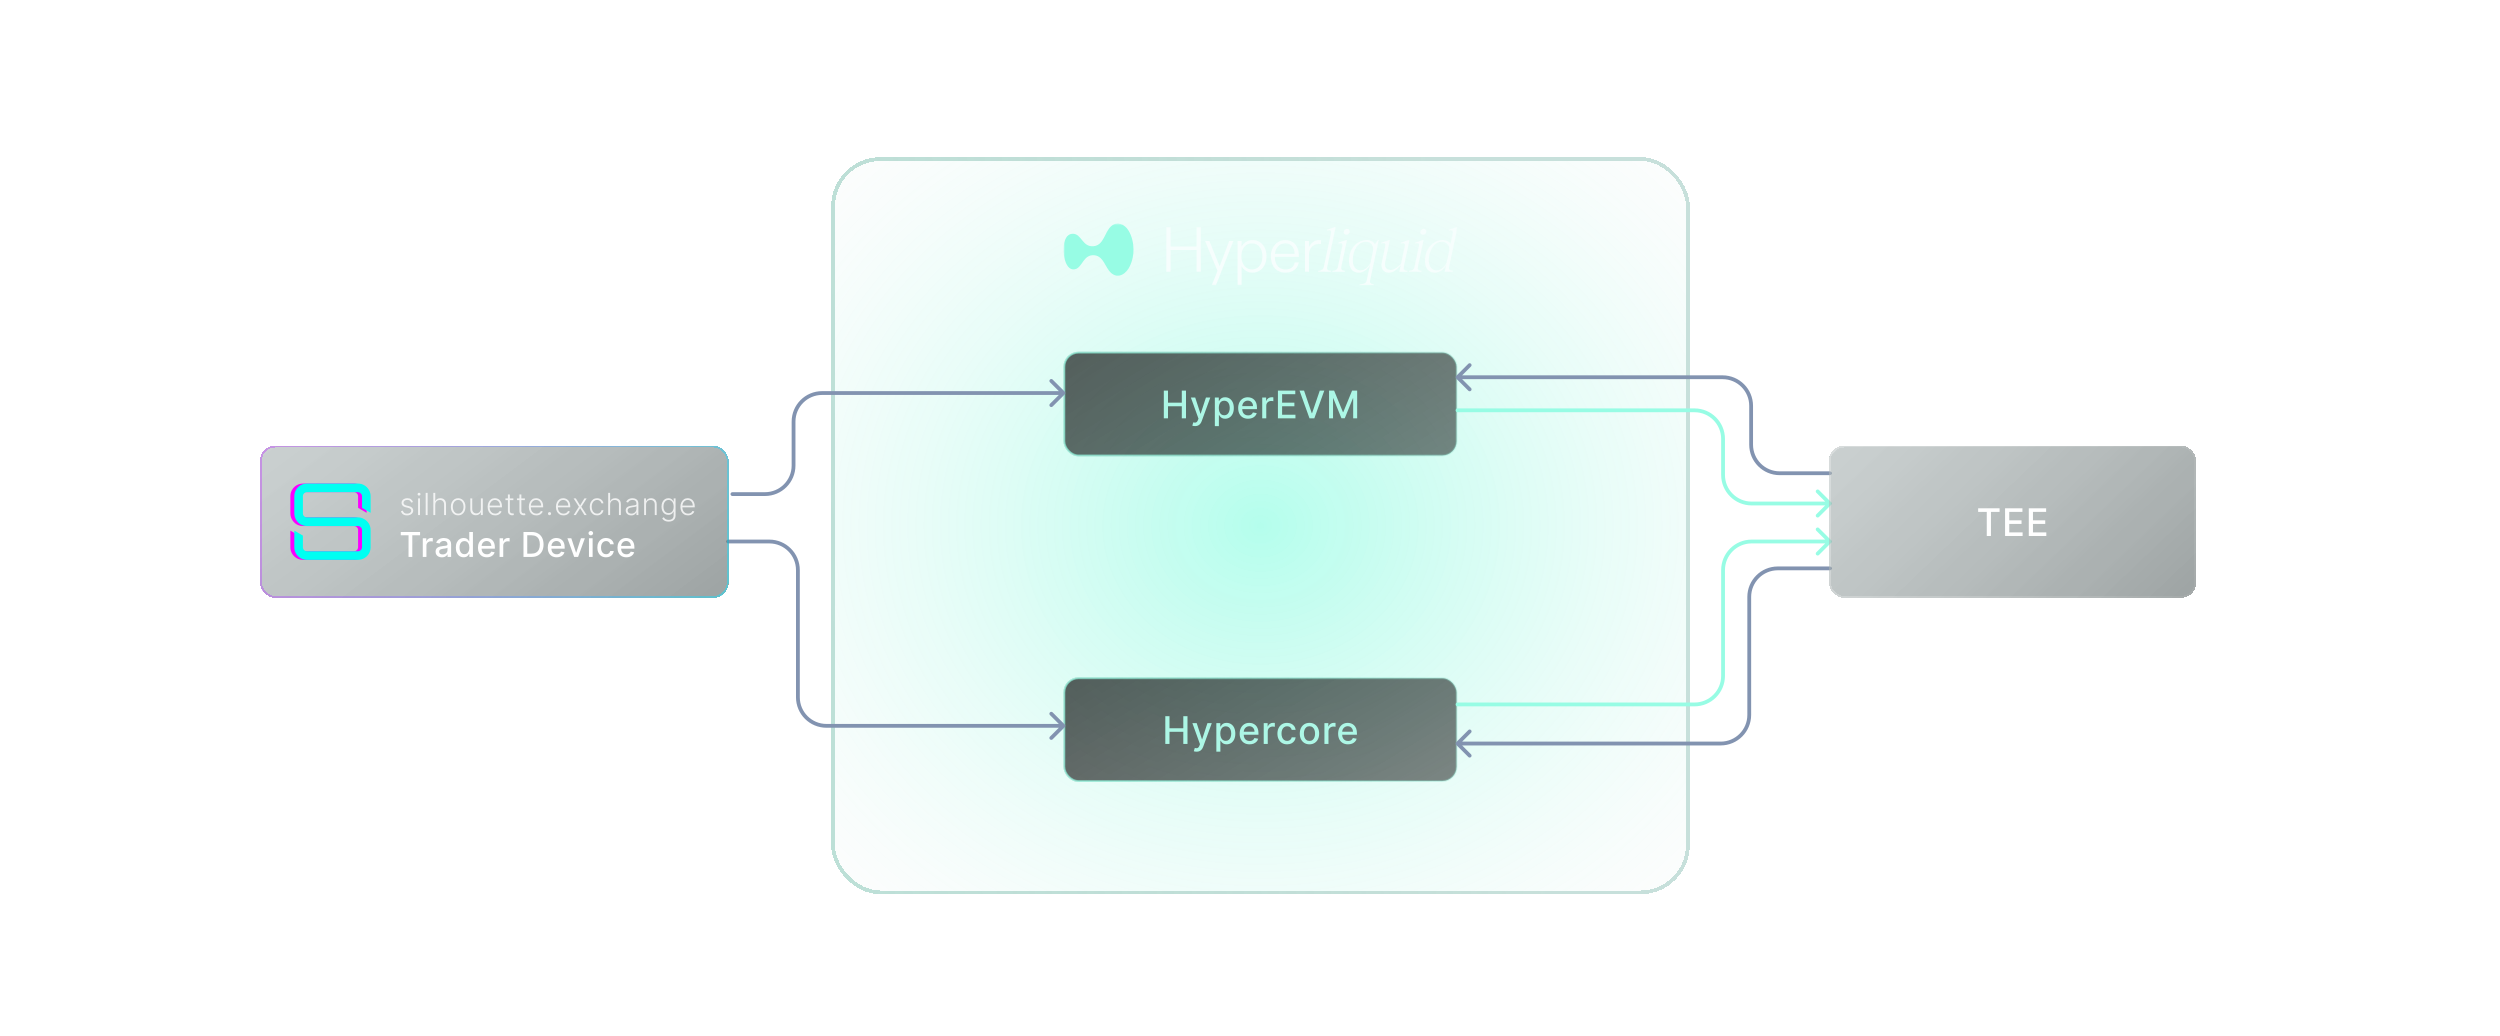 <svg width="1313" height="544" viewBox="0 0 1313 544" fill="none" xmlns="http://www.w3.org/2000/svg">
<g filter="url(#filter0_di_7304_5017)">
<rect x="438.504" y="80.5" width="447" height="383.2" rx="24" fill="black" fill-opacity="0.01" shape-rendering="crispEdges"/>
<rect x="438.504" y="80.5" width="447" height="383.2" rx="24" fill="url(#paint0_radial_7304_5017)" fill-opacity="0.29" shape-rendering="crispEdges"/>
<rect x="437.504" y="79.5" width="449" height="385.2" rx="25" stroke="url(#paint1_linear_7304_5017)" stroke-opacity="0.4" stroke-width="2" shape-rendering="crispEdges"/>
<g clip-path="url(#clip0_7304_5017)">
<mask id="mask0_7304_5017" style="mask-type:luminance" maskUnits="userSpaceOnUse" x="558" y="113" width="208" height="33">
<path d="M765.504 113.398H558.504V145.798H765.504V113.398Z" fill="white"/>
</mask>
<g mask="url(#mask0_7304_5017)">
<path d="M595.322 126.968C595.355 129.99 594.723 132.877 593.48 135.636C591.705 139.564 587.451 142.776 583.567 139.357C580.398 136.57 579.811 130.913 575.064 130.085C568.783 129.324 568.632 136.604 564.529 137.426C559.956 138.355 558.439 130.667 558.506 127.175C558.573 123.683 559.502 118.775 563.477 118.775C568.05 118.775 568.358 125.697 574.163 125.323C579.911 124.931 580.012 117.729 583.768 114.646C587.009 111.982 590.821 113.935 592.73 117.141C594.499 120.107 595.277 123.588 595.316 126.968H595.322Z" fill="#97FCE4"/>
<path d="M612.567 138.714V115.346H614.784V125.452H628.453V115.346H630.637V138.714H628.453V127.332H614.784V138.714H612.567Z" fill="#F6FEFD"/>
<path d="M636.421 145.799L639.444 138.278L632.895 122.565H635.178L639.477 133.208C639.724 133.857 640.071 134.719 640.519 135.794C640.586 135.637 640.653 135.463 640.72 135.273C640.787 135.083 640.854 134.909 640.922 134.753C641.056 134.462 641.173 134.188 641.274 133.93C641.375 133.673 641.47 133.421 641.56 133.175L645.59 122.565H647.773L638.604 145.799H636.421Z" fill="#F6FEFD"/>
<path d="M649.994 145.798V122.564H652.077V125.518C652.614 124.511 653.392 123.689 654.411 123.051C655.429 122.413 656.566 122.094 657.82 122.094C659.32 122.094 660.624 122.457 661.732 123.185C662.841 123.912 663.692 124.92 664.285 126.207C664.878 127.494 665.175 128.954 665.175 130.588C665.175 132.222 664.867 133.722 664.251 135.02C663.636 136.318 662.768 137.337 661.648 138.076C660.529 138.814 659.253 139.184 657.82 139.184C656.611 139.184 655.497 138.893 654.478 138.311C653.459 137.729 652.659 136.878 652.077 135.759V145.798H649.994ZM657.517 137.505C658.615 137.505 659.583 137.214 660.423 136.632C661.262 136.05 661.906 135.238 662.354 134.198C662.802 133.157 663.025 131.954 663.025 130.588C663.025 129.223 662.796 128.093 662.337 127.063C661.878 126.033 661.234 125.233 660.406 124.662C659.577 124.091 658.615 123.806 657.517 123.806C656.42 123.806 655.485 124.086 654.646 124.645C653.806 125.205 653.151 126 652.681 127.029C652.211 128.059 651.976 129.245 651.976 130.588C651.976 131.931 652.211 133.157 652.681 134.198C653.151 135.238 653.801 136.05 654.629 136.632C655.458 137.214 656.42 137.505 657.517 137.505Z" fill="#F6FEFD"/>
<path d="M675.118 139.184C673.595 139.184 672.257 138.848 671.104 138.176C669.951 137.505 669.055 136.52 668.417 135.222C667.779 133.923 667.46 132.368 667.46 130.555C667.46 128.943 667.79 127.494 668.451 126.207C669.111 124.92 670.013 123.912 671.154 123.185C672.296 122.457 673.573 122.094 674.983 122.094C676.506 122.094 677.804 122.441 678.879 123.135C679.954 123.828 680.771 124.808 681.331 126.072C681.891 127.337 682.171 128.809 682.171 130.488V130.924H669.542C669.542 132.312 669.777 133.498 670.248 134.483C670.718 135.468 671.378 136.218 672.229 136.733C673.08 137.247 674.054 137.505 675.151 137.505C676.45 137.505 677.53 137.197 678.392 136.581C679.254 135.966 679.786 135.043 679.988 133.811H682.07C681.913 134.841 681.549 135.759 680.978 136.565C680.407 137.37 679.624 138.008 678.627 138.478C677.631 138.949 676.461 139.184 675.118 139.184ZM679.954 129.346C679.932 127.667 679.484 126.324 678.61 125.317C677.737 124.31 676.528 123.806 674.983 123.806C673.438 123.806 672.246 124.327 671.272 125.367C670.298 126.408 669.744 127.734 669.61 129.346H679.954Z" fill="#F6FEFD"/>
<path d="M685.39 138.714V122.564H687.472V125.787C687.92 124.713 688.619 123.828 689.571 123.135C690.523 122.441 691.637 122.094 692.913 122.094C693.226 122.094 693.529 122.116 693.82 122.161V124.175C693.439 124.131 693.103 124.108 692.812 124.108C691.737 124.108 690.797 124.349 689.991 124.83C689.185 125.311 688.563 126 688.127 126.895C687.69 127.79 687.472 128.831 687.472 130.017V138.714H685.39Z" fill="#F6FEFD"/>
<path d="M698.992 138.266L698.897 138.719H692.309L692.404 138.266C694.223 138.07 694.968 137.55 695.259 136.19L698.959 118.759C699.351 116.974 698.796 116.683 696.916 117.069L697.011 116.616L701.035 115.25H701.489L697.039 136.184C696.748 137.55 697.235 138.065 698.987 138.261L698.992 138.266Z" fill="#F6FEFD"/>
<path d="M706.41 138.266L706.315 138.72H699.727L699.822 138.266C701.641 138.07 702.386 137.55 702.677 136.19L704.916 125.575C705.307 123.756 704.787 123.499 702.872 123.885L702.968 123.432L706.992 122.066H707.446L704.457 136.185C704.166 137.55 704.652 138.065 706.405 138.261L706.41 138.266ZM707.513 116.196C708.392 116.196 708.974 116.879 708.879 117.752C708.75 118.63 707.972 119.28 707.127 119.28C706.22 119.28 705.599 118.63 705.733 117.752C705.828 116.873 706.612 116.196 707.519 116.196H707.513Z" fill="#F6FEFD"/>
<path d="M717.759 143.398L719.567 135.048C718.431 137.516 716.063 139.201 713.561 139.201C709.536 139.201 707.65 135.401 708.853 129.721C709.698 125.597 713.398 122.061 717.781 122.061C719.797 122.061 721.448 122.967 722.131 124.299L723.659 122.061H724.112L719.545 143.386C719.22 144.847 720.39 145.138 721.56 145.334L721.465 145.787H713.902L713.997 145.334C716.175 145.138 717.44 144.847 717.765 143.386L717.759 143.398ZM714.635 138.003C716.712 138.003 718.789 136.218 719.763 134.075L721.129 127.679C721.487 125.373 720.384 122.973 717.233 122.973C714.081 122.973 711.618 125.698 710.807 129.688C709.765 134.59 711.227 137.998 714.635 137.998V138.003Z" fill="#F6FEFD"/>
<path d="M746.637 138.266L746.541 138.72H739.953L740.049 138.266C741.867 138.07 742.612 137.55 742.903 136.19L745.141 125.575C745.533 123.756 745.013 123.499 743.098 123.885L743.193 123.432L747.218 122.066H747.672L744.682 136.185C744.392 137.55 744.878 138.065 746.631 138.261L746.637 138.266ZM747.738 116.196C748.618 116.196 749.2 116.879 749.104 117.752C748.977 118.63 748.197 119.28 747.353 119.28C746.446 119.28 745.825 118.63 745.958 117.752C746.053 116.873 746.838 116.196 747.745 116.196H747.738Z" fill="#F6FEFD"/>
<path d="M737.279 136.15L738.774 129.021L740.245 122.071H739.793L735.767 123.436L735.672 123.889C737.553 123.498 738.107 123.761 737.715 125.579L735.801 134.633C733.691 136.615 732.196 137.784 730.377 137.784C728.138 137.784 726.968 136.256 727.522 133.632L729.991 122.076H729.537L725.479 123.442L725.384 123.895C727.298 123.503 727.819 123.766 727.461 125.585L725.709 133.895C725.026 136.978 726.587 139.216 729.476 139.216C731.39 139.216 733.075 138.148 735.667 135.367L735.544 135.954V135.982H735.538L734.956 138.735H739.138L739.233 138.243C737.48 138.047 736.993 137.527 737.284 136.167L737.279 136.15Z" fill="#F6FEFD"/>
<path d="M764.192 121.462L765.5 115.25H765.049L761.024 116.616L760.928 117.069C762.809 116.677 763.362 116.974 762.971 118.759L761.836 124.047C761.117 122.844 759.562 122.066 757.742 122.066C753.327 122.066 749.66 125.569 748.719 130.018C747.583 135.407 749.435 139.201 753.494 139.201C756.025 139.201 758.432 137.483 759.533 135.015L759.244 136.431L758.756 138.714L762.937 138.68L763.033 138.227C761.281 138.031 760.793 137.511 761.085 136.151L764.186 121.462H764.192ZM759.724 134.041C758.75 136.218 756.673 138.003 754.564 138.003C751.154 138.003 749.693 134.595 750.667 129.984C751.574 125.698 754.171 122.973 757.195 122.973C760.419 122.973 761.494 125.53 761.067 127.858L760.918 128.563L759.73 134.041H759.724Z" fill="#F6FEFD"/>
</g>
</g>
<rect x="559.004" y="181.2" width="206" height="54" rx="7.5" fill="url(#paint2_linear_7304_5017)" fill-opacity="0.63"/>
<rect x="559.004" y="181.2" width="206" height="54" rx="7.5" stroke="url(#paint3_linear_7304_5017)"/>
<rect x="559.004" y="181.2" width="206" height="54" rx="7.5" stroke="url(#paint4_linear_7304_5017)"/>
<path d="M611.235 215.7V201.155H613.43V207.476H620.681V201.155H622.883V215.7H620.681V209.358H613.43V215.7H611.235ZM627.651 219.791C627.334 219.791 627.045 219.765 626.784 219.713C626.524 219.666 626.33 219.614 626.202 219.557L626.713 217.817C627.102 217.921 627.447 217.966 627.75 217.952C628.053 217.937 628.321 217.824 628.553 217.611C628.789 217.398 628.998 217.05 629.178 216.567L629.441 215.842L625.449 204.791H627.722L630.485 213.257H630.598L633.361 204.791H635.641L631.145 217.156C630.937 217.724 630.672 218.205 630.35 218.598C630.028 218.996 629.644 219.294 629.199 219.493C628.754 219.692 628.238 219.791 627.651 219.791ZM638.037 219.791V204.791H640.11V206.56H640.288C640.411 206.332 640.589 206.07 640.821 205.771C641.053 205.473 641.375 205.213 641.787 204.99C642.198 204.763 642.743 204.649 643.42 204.649C644.301 204.649 645.087 204.872 645.778 205.317C646.469 205.762 647.011 206.403 647.404 207.241C647.802 208.079 648.001 209.088 648.001 210.267C648.001 211.446 647.805 212.457 647.412 213.3C647.019 214.138 646.479 214.784 645.792 215.239C645.106 215.688 644.322 215.913 643.441 215.913C642.778 215.913 642.236 215.802 641.815 215.579C641.398 215.357 641.072 215.097 640.835 214.798C640.598 214.5 640.416 214.235 640.288 214.003H640.16V219.791H638.037ZM640.118 210.246C640.118 211.013 640.229 211.685 640.451 212.263C640.674 212.84 640.996 213.293 641.417 213.619C641.839 213.941 642.355 214.102 642.966 214.102C643.6 214.102 644.13 213.934 644.556 213.598C644.983 213.257 645.305 212.795 645.522 212.213C645.745 211.631 645.856 210.975 645.856 210.246C645.856 209.526 645.747 208.88 645.529 208.307C645.316 207.734 644.994 207.282 644.564 206.95C644.137 206.619 643.605 206.453 642.966 206.453C642.35 206.453 641.829 206.612 641.403 206.929C640.982 207.246 640.662 207.689 640.444 208.257C640.226 208.825 640.118 209.488 640.118 210.246ZM655.482 215.92C654.407 215.92 653.482 215.691 652.705 215.231C651.933 214.767 651.337 214.116 650.915 213.278C650.499 212.436 650.29 211.448 650.29 210.317C650.29 209.199 650.499 208.214 650.915 207.362C651.337 206.51 651.924 205.845 652.677 205.366C653.434 204.888 654.32 204.649 655.333 204.649C655.948 204.649 656.545 204.751 657.123 204.954C657.7 205.158 658.219 205.478 658.678 205.913C659.137 206.349 659.5 206.915 659.765 207.611C660.03 208.302 660.162 209.142 660.162 210.132V210.885H651.491V209.294H658.081C658.081 208.735 657.968 208.24 657.741 207.81C657.513 207.374 657.194 207.031 656.782 206.78C656.375 206.529 655.896 206.403 655.347 206.403C654.75 206.403 654.23 206.55 653.785 206.844C653.344 207.132 653.003 207.511 652.762 207.98C652.525 208.444 652.407 208.948 652.407 209.493V210.736C652.407 211.465 652.535 212.085 652.79 212.597C653.051 213.108 653.413 213.498 653.877 213.768C654.341 214.034 654.883 214.166 655.503 214.166C655.906 214.166 656.273 214.109 656.604 213.996C656.936 213.877 657.222 213.702 657.464 213.47C657.705 213.238 657.89 212.952 658.018 212.611L660.027 212.973C659.866 213.565 659.578 214.083 659.161 214.528C658.749 214.969 658.231 215.312 657.606 215.558C656.985 215.8 656.277 215.92 655.482 215.92ZM662.919 215.7V204.791H664.971V206.524H665.085C665.284 205.937 665.634 205.475 666.136 205.139C666.643 204.798 667.215 204.628 667.855 204.628C667.987 204.628 668.143 204.632 668.323 204.642C668.508 204.651 668.652 204.663 668.757 204.677V206.709C668.671 206.685 668.52 206.659 668.302 206.631C668.084 206.597 667.866 206.581 667.649 206.581C667.147 206.581 666.699 206.687 666.306 206.9C665.918 207.109 665.61 207.4 665.383 207.774C665.156 208.143 665.042 208.565 665.042 209.038V215.7H662.919ZM671.165 215.7V201.155H680.284V203.044H673.359V207.476H679.808V209.358H673.359V213.811H680.369V215.7H671.165ZM684.887 201.155L688.935 213.001H689.099L693.147 201.155H695.519L690.285 215.7H687.749L682.515 201.155H684.887ZM698.019 201.155H700.683L705.314 212.462H705.484L710.115 201.155H712.778V215.7H710.69V205.175H710.555L706.265 215.679H704.532L700.243 205.168H700.108V215.7H698.019V201.155Z" fill="#B1FFED" fill-opacity="0.94"/>
<rect x="559.004" y="352.2" width="206" height="54" rx="7.5" fill="url(#paint5_linear_7304_5017)" fill-opacity="0.63"/>
<rect x="559.004" y="352.2" width="206" height="54" rx="7.5" stroke="url(#paint6_linear_7304_5017)"/>
<rect x="559.004" y="352.2" width="206" height="54" rx="7.5" stroke="url(#paint7_linear_7304_5017)"/>
<path d="M612.021 386.7V372.155H614.216V378.476H621.467V372.155H623.669V386.7H621.467V380.358H614.216V386.7H612.021ZM628.437 390.791C628.12 390.791 627.831 390.765 627.571 390.713C627.31 390.666 627.116 390.614 626.988 390.557L627.5 388.817C627.888 388.921 628.233 388.966 628.537 388.952C628.84 388.937 629.107 388.824 629.339 388.611C629.576 388.398 629.784 388.05 629.964 387.567L630.227 386.842L626.235 375.791H628.508L631.271 384.257H631.385L634.147 375.791H636.427L631.931 388.156C631.723 388.724 631.458 389.205 631.136 389.598C630.814 389.996 630.43 390.294 629.985 390.493C629.54 390.692 629.024 390.791 628.437 390.791ZM638.823 390.791V375.791H640.897V377.56H641.074C641.197 377.332 641.375 377.07 641.607 376.771C641.839 376.473 642.161 376.213 642.573 375.99C642.985 375.763 643.529 375.649 644.206 375.649C645.087 375.649 645.873 375.872 646.564 376.317C647.256 376.762 647.798 377.403 648.191 378.241C648.588 379.079 648.787 380.088 648.787 381.267C648.787 382.446 648.591 383.457 648.198 384.3C647.805 385.138 647.265 385.784 646.579 386.239C645.892 386.688 645.108 386.913 644.228 386.913C643.565 386.913 643.023 386.802 642.601 386.579C642.185 386.357 641.858 386.097 641.621 385.798C641.384 385.5 641.202 385.235 641.074 385.003H640.946V390.791H638.823ZM640.904 381.246C640.904 382.013 641.015 382.685 641.238 383.263C641.46 383.84 641.782 384.293 642.204 384.619C642.625 384.941 643.141 385.102 643.752 385.102C644.386 385.102 644.917 384.934 645.343 384.598C645.769 384.257 646.091 383.795 646.309 383.213C646.531 382.631 646.642 381.975 646.642 381.246C646.642 380.526 646.534 379.88 646.316 379.307C646.103 378.734 645.781 378.282 645.35 377.95C644.924 377.619 644.391 377.453 643.752 377.453C643.136 377.453 642.615 377.612 642.189 377.929C641.768 378.246 641.448 378.689 641.231 379.257C641.013 379.825 640.904 380.488 640.904 381.246ZM656.268 386.92C655.194 386.92 654.268 386.691 653.491 386.231C652.72 385.767 652.123 385.116 651.702 384.278C651.285 383.436 651.077 382.448 651.077 381.317C651.077 380.199 651.285 379.214 651.702 378.362C652.123 377.51 652.71 376.845 653.463 376.366C654.221 375.888 655.106 375.649 656.119 375.649C656.735 375.649 657.331 375.751 657.909 375.954C658.487 376.158 659.005 376.478 659.464 376.913C659.924 377.349 660.286 377.915 660.551 378.611C660.816 379.302 660.949 380.142 660.949 381.132V381.885H652.277V380.294H658.868C658.868 379.735 658.754 379.24 658.527 378.81C658.3 378.374 657.98 378.031 657.568 377.78C657.161 377.529 656.683 377.403 656.133 377.403C655.537 377.403 655.016 377.55 654.571 377.844C654.131 378.132 653.79 378.511 653.548 378.98C653.311 379.444 653.193 379.948 653.193 380.493V381.736C653.193 382.465 653.321 383.085 653.577 383.597C653.837 384.108 654.199 384.498 654.663 384.768C655.127 385.034 655.669 385.166 656.29 385.166C656.692 385.166 657.059 385.109 657.39 384.996C657.722 384.877 658.008 384.702 658.25 384.47C658.491 384.238 658.676 383.952 658.804 383.611L660.814 383.973C660.653 384.565 660.364 385.083 659.947 385.528C659.535 385.969 659.017 386.312 658.392 386.558C657.772 386.8 657.064 386.92 656.268 386.92ZM663.705 386.7V375.791H665.757V377.524H665.871C666.07 376.937 666.42 376.475 666.922 376.139C667.429 375.798 668.002 375.628 668.641 375.628C668.774 375.628 668.93 375.632 669.11 375.642C669.294 375.651 669.439 375.663 669.543 375.677V377.709C669.458 377.685 669.306 377.659 669.088 377.631C668.871 377.597 668.653 377.581 668.435 377.581C667.933 377.581 667.486 377.687 667.093 377.9C666.704 378.109 666.397 378.4 666.169 378.774C665.942 379.143 665.828 379.565 665.828 380.038V386.7H663.705ZM675.985 386.92C674.929 386.92 674.02 386.681 673.258 386.203C672.5 385.72 671.918 385.055 671.511 384.207C671.104 383.36 670.9 382.389 670.9 381.295C670.9 380.187 671.108 379.21 671.525 378.362C671.942 377.51 672.529 376.845 673.286 376.366C674.044 375.888 674.936 375.649 675.964 375.649C676.793 375.649 677.531 375.803 678.18 376.111C678.829 376.414 679.352 376.84 679.749 377.389C680.152 377.938 680.391 378.58 680.467 379.314H678.4C678.286 378.802 678.026 378.362 677.619 377.993C677.216 377.623 676.677 377.439 675.999 377.439C675.408 377.439 674.889 377.595 674.444 377.908C674.004 378.215 673.66 378.656 673.414 379.229C673.168 379.797 673.045 380.469 673.045 381.246C673.045 382.041 673.166 382.728 673.407 383.305C673.649 383.883 673.989 384.33 674.43 384.648C674.875 384.965 675.398 385.123 675.999 385.123C676.402 385.123 676.766 385.05 677.093 384.903C677.425 384.752 677.702 384.536 677.924 384.257C678.151 383.978 678.31 383.641 678.4 383.248H680.467C680.391 383.954 680.161 384.584 679.778 385.138C679.394 385.692 678.881 386.127 678.237 386.445C677.597 386.762 676.847 386.92 675.985 386.92ZM687.733 386.92C686.71 386.92 685.818 386.686 685.055 386.217C684.293 385.748 683.701 385.093 683.28 384.25C682.858 383.407 682.648 382.422 682.648 381.295C682.648 380.164 682.858 379.174 683.28 378.327C683.701 377.479 684.293 376.821 685.055 376.352C685.818 375.883 686.71 375.649 687.733 375.649C688.756 375.649 689.648 375.883 690.41 376.352C691.173 376.821 691.765 377.479 692.186 378.327C692.607 379.174 692.818 380.164 692.818 381.295C692.818 382.422 692.607 383.407 692.186 384.25C691.765 385.093 691.173 385.748 690.41 386.217C689.648 386.686 688.756 386.92 687.733 386.92ZM687.74 385.138C688.403 385.138 688.952 384.963 689.388 384.612C689.823 384.262 690.145 383.795 690.354 383.213C690.567 382.631 690.673 381.989 690.673 381.288C690.673 380.592 690.567 379.953 690.354 379.371C690.145 378.784 689.823 378.312 689.388 377.957C688.952 377.602 688.403 377.425 687.74 377.425C687.072 377.425 686.518 377.602 686.078 377.957C685.642 378.312 685.318 378.784 685.105 379.371C684.897 379.953 684.793 380.592 684.793 381.288C684.793 381.989 684.897 382.631 685.105 383.213C685.318 383.795 685.642 384.262 686.078 384.612C686.518 384.963 687.072 385.138 687.74 385.138ZM695.588 386.7V375.791H697.641V377.524H697.755C697.954 376.937 698.304 376.475 698.806 376.139C699.312 375.798 699.885 375.628 700.525 375.628C700.657 375.628 700.813 375.632 700.993 375.642C701.178 375.651 701.322 375.663 701.427 375.677V377.709C701.341 377.685 701.19 377.659 700.972 377.631C700.754 377.597 700.536 377.581 700.319 377.581C699.817 377.581 699.369 377.687 698.976 377.9C698.588 378.109 698.28 378.4 698.053 378.774C697.826 379.143 697.712 379.565 697.712 380.038V386.7H695.588ZM707.975 386.92C706.901 386.92 705.975 386.691 705.198 386.231C704.427 385.767 703.83 385.116 703.409 384.278C702.992 383.436 702.784 382.448 702.784 381.317C702.784 380.199 702.992 379.214 703.409 378.362C703.83 377.51 704.417 376.845 705.17 376.366C705.928 375.888 706.813 375.649 707.826 375.649C708.442 375.649 709.038 375.751 709.616 375.954C710.194 376.158 710.712 376.478 711.171 376.913C711.631 377.349 711.993 377.915 712.258 378.611C712.523 379.302 712.656 380.142 712.656 381.132V381.885H703.984V380.294H710.575C710.575 379.735 710.461 379.24 710.234 378.81C710.007 378.374 709.687 378.031 709.275 377.78C708.868 377.529 708.39 377.403 707.84 377.403C707.244 377.403 706.723 377.55 706.278 377.844C705.838 378.132 705.497 378.511 705.255 378.98C705.018 379.444 704.9 379.948 704.9 380.493V381.736C704.9 382.465 705.028 383.085 705.284 383.597C705.544 384.108 705.906 384.498 706.37 384.768C706.834 385.034 707.376 385.166 707.997 385.166C708.399 385.166 708.766 385.109 709.098 384.996C709.429 384.877 709.715 384.702 709.957 384.47C710.198 384.238 710.383 383.952 710.511 383.611L712.521 383.973C712.36 384.565 712.071 385.083 711.654 385.528C711.242 385.969 710.724 386.312 710.099 386.558C709.479 386.8 708.771 386.92 707.975 386.92Z" fill="#B1FFED" fill-opacity="0.94"/>
</g>
<path d="M382.484 283.401C381.932 283.401 381.484 283.849 381.484 284.401C381.484 284.954 381.932 285.401 382.484 285.401L382.484 283.401ZM559.211 381.92C559.602 381.53 559.602 380.897 559.211 380.506L552.847 374.142C552.457 373.752 551.823 373.752 551.433 374.142C551.042 374.533 551.042 375.166 551.433 375.556L557.09 381.213L551.433 386.87C551.042 387.261 551.042 387.894 551.433 388.284C551.823 388.675 552.457 388.675 552.847 388.284L559.211 381.92ZM382.484 284.401L382.484 285.401L404.058 285.401L404.058 284.401L404.058 283.401L382.484 283.401L382.484 284.401ZM419.058 299.401H418.058V366.214H419.058H420.058V299.401H419.058ZM434.059 381.214L434.059 382.214L558.504 382.213L558.504 381.213L558.504 380.213L434.059 380.214L434.059 381.214ZM419.058 366.214H418.058C418.058 375.05 425.222 382.214 434.059 382.214L434.059 381.214L434.059 380.214C426.327 380.214 420.058 373.946 420.058 366.214H419.058ZM404.058 284.401L404.058 285.401C411.79 285.401 418.058 291.669 418.058 299.401H419.058H420.058C420.058 290.565 412.895 283.401 404.058 283.401L404.058 284.401Z" fill="#8293B0"/>
<path d="M384.664 258.5C384.112 258.5 383.664 258.948 383.664 259.5C383.664 260.052 384.112 260.5 384.664 260.5V258.5ZM559.212 207.131C559.602 206.74 559.602 206.107 559.212 205.717L552.848 199.353C552.457 198.962 551.824 198.962 551.434 199.353C551.043 199.743 551.043 200.376 551.434 200.767L557.09 206.424L551.434 212.081C551.043 212.471 551.043 213.104 551.434 213.495C551.824 213.885 552.457 213.885 552.848 213.495L559.212 207.131ZM416.775 244.5H417.775V221.424H416.775H415.775V244.5H416.775ZM431.775 206.424V207.424H558.505V206.424V205.424H431.775V206.424ZM384.664 259.5V260.5H401.775V259.5V258.5H384.664V259.5ZM416.775 221.424H417.775C417.775 213.692 424.043 207.424 431.775 207.424V206.424V205.424C422.939 205.424 415.775 212.587 415.775 221.424H416.775ZM416.775 244.5H415.775C415.775 252.232 409.507 258.5 401.775 258.5V259.5V260.5C410.612 260.5 417.775 253.337 417.775 244.5H416.775Z" fill="#8293B0"/>
<path d="M765.504 368.973C764.952 368.973 764.504 369.42 764.504 369.973C764.504 370.525 764.952 370.973 765.504 370.973V368.973ZM961.707 285.107C962.098 284.717 962.098 284.084 961.707 283.693L955.343 277.329C954.953 276.939 954.32 276.939 953.929 277.329C953.539 277.72 953.539 278.353 953.929 278.744L959.586 284.4L953.929 290.057C953.539 290.448 953.539 291.081 953.929 291.471C954.32 291.862 954.953 291.862 955.343 291.471L961.707 285.107ZM765.504 369.973V370.973H889.951V369.973V368.973H765.504V369.973ZM904.951 354.973H905.951V299.4H904.951H903.951V354.973H904.951ZM919.951 284.4V285.4H961V284.4V283.4H919.951V284.4ZM904.951 299.4H905.951C905.951 291.668 912.219 285.4 919.951 285.4V284.4V283.4C911.115 283.4 903.951 290.564 903.951 299.4H904.951ZM889.951 369.973V370.973C898.788 370.973 905.951 363.809 905.951 354.973H904.951H903.951C903.951 362.705 897.683 368.973 889.951 368.973V369.973Z" fill="#97FCE4"/>
<path d="M765.504 216.5C764.952 216.5 764.504 216.052 764.504 215.5C764.504 214.948 764.952 214.5 765.504 214.5V216.5ZM961.707 263.734C962.098 264.125 962.098 264.758 961.707 265.149L955.343 271.512C954.953 271.903 954.32 271.903 953.929 271.512C953.539 271.122 953.539 270.489 953.929 270.098L959.586 264.441L953.929 258.785C953.539 258.394 953.539 257.761 953.929 257.37C954.32 256.98 954.953 256.98 955.343 257.37L961.707 263.734ZM765.504 215.5V214.5H889.951V215.5V216.5H765.504V215.5ZM904.951 230.5H905.951V249.441H904.951H903.951V230.5H904.951ZM919.951 264.441V263.441H961V264.441V265.441H919.951V264.441ZM904.951 249.441H905.951C905.951 257.173 912.219 263.441 919.951 263.441V264.441V265.441C911.115 265.441 903.951 258.278 903.951 249.441H904.951ZM889.951 215.5V214.5C898.788 214.5 905.951 221.663 905.951 230.5H904.951H903.951C903.951 222.768 897.683 216.5 889.951 216.5V215.5Z" fill="#97FCE4"/>
<path d="M961 249.552C961.553 249.552 962 249.104 962 248.552C962 247.999 961.553 247.552 961 247.552V249.552ZM764.797 197.424C764.406 197.814 764.406 198.447 764.797 198.838L771.161 205.202C771.551 205.592 772.184 205.592 772.575 205.202C772.965 204.811 772.965 204.178 772.575 203.788L766.918 198.131L772.575 192.474C772.965 192.083 772.965 191.45 772.575 191.06C772.184 190.669 771.551 190.669 771.161 191.06L764.797 197.424ZM961 248.552V247.552H934.69V248.552V249.552H961V248.552ZM919.69 233.552H920.69V213.131H919.69H918.69V233.552H919.69ZM904.69 198.131V197.131H765.504V198.131V199.131H904.69V198.131ZM919.69 213.131H920.69C920.69 204.294 913.526 197.131 904.69 197.131V198.131V199.131C912.422 199.131 918.69 205.399 918.69 213.131H919.69ZM934.69 248.552V247.552C926.958 247.552 920.69 241.284 920.69 233.552H919.69H918.69C918.69 242.388 925.853 249.552 934.69 249.552V248.552Z" fill="#8293B0"/>
<path d="M961 299.51C961.553 299.51 962 299.062 962 298.51C962 297.957 961.553 297.51 961 297.51V299.51ZM764.797 389.797C764.406 390.188 764.406 390.821 764.797 391.212L771.161 397.576C771.551 397.966 772.184 397.966 772.575 397.576C772.965 397.185 772.965 396.552 772.575 396.161L766.918 390.504L772.575 384.848C772.965 384.457 772.965 383.824 772.575 383.433C772.184 383.043 771.551 383.043 771.161 383.433L764.797 389.797ZM961 298.51V297.51H933.703V298.51V299.51H961V298.51ZM918.703 313.51H917.703V375.504H918.703H919.703V313.51H918.703ZM903.703 390.504L903.703 389.504L765.504 389.504L765.504 390.504L765.504 391.504L903.703 391.504L903.703 390.504ZM918.703 375.504H917.703C917.703 383.236 911.435 389.504 903.703 389.504L903.703 390.504L903.703 391.504C912.54 391.504 919.703 384.341 919.703 375.504H918.703ZM933.703 298.51V297.51C924.867 297.51 917.703 304.673 917.703 313.51H918.703H919.703C919.703 305.778 925.971 299.51 933.703 299.51V298.51Z" fill="#8293B0"/>
<g filter="url(#filter1_dd_7304_5017)">
<rect x="960.504" y="230" width="193" height="80" rx="8" fill="url(#paint8_linear_7304_5017)" fill-opacity="0.33" shape-rendering="crispEdges"/>
<rect x="960.504" y="230" width="193" height="80" rx="8" fill="#607E7D" fill-opacity="0.2" shape-rendering="crispEdges"/>
<rect x="961.004" y="230.5" width="192" height="79" rx="7.5" stroke="url(#paint9_linear_7304_5017)" shape-rendering="crispEdges"/>
<path d="M1038.92 264.844V262.955H1050.18V264.844H1045.64V277.5H1043.45V264.844H1038.92ZM1053.06 277.5V262.955H1062.18V264.844H1055.26V269.276H1061.71V271.158H1055.26V275.611H1062.27V277.5H1053.06ZM1065.52 277.5V262.955H1074.63V264.844H1067.71V269.276H1074.16V271.158H1067.71V275.611H1074.72V277.5H1065.52Z" fill="white"/>
</g>
<g filter="url(#filter2_ddd_7304_5017)">
<rect x="136.496" y="230" width="246.2" height="80" rx="8" fill="url(#paint10_linear_7304_5017)" fill-opacity="0.33" shape-rendering="crispEdges"/>
<rect x="136.496" y="230" width="246.2" height="80" rx="8" fill="#607E7D" fill-opacity="0.2" shape-rendering="crispEdges"/>
<rect x="136.996" y="230.5" width="245.2" height="79" rx="7.5" stroke="url(#paint11_linear_7304_5017)" shape-rendering="crispEdges"/>
<g style="mix-blend-mode:screen">
<path d="M159.175 290.038C157.951 290.038 156.819 289.741 155.78 289.147C154.778 288.554 153.98 287.756 153.387 286.754C152.793 285.715 152.496 284.583 152.496 283.359L152.496 274.674L157.005 277.3V283.359C157.005 283.952 157.209 284.472 157.617 284.917C158.062 285.325 158.582 285.53 159.175 285.53H185.892C186.486 285.53 186.987 285.325 187.395 284.917C187.841 284.472 188.063 283.952 188.063 283.359V274.397C188.063 273.804 187.841 273.303 187.395 272.895C186.987 272.486 186.486 272.282 185.892 272.282H159.175C157.951 272.282 156.819 271.985 155.78 271.392C154.778 270.761 153.98 269.945 153.387 268.943C152.793 267.941 152.496 266.828 152.496 265.603V256.642C152.496 255.417 152.793 254.304 153.387 253.302C153.98 252.263 154.778 251.447 155.78 250.853C156.819 250.259 157.951 249.962 159.175 249.962H185.892C187.117 249.962 188.23 250.259 189.232 250.853C190.271 251.447 191.087 252.263 191.681 253.302C192.275 254.304 192.572 255.417 192.572 256.642V265.328L188.07 262.729L188.063 256.642C188.063 256.048 187.841 255.547 187.395 255.139C186.987 254.694 186.486 254.471 185.892 254.471H159.175C158.582 254.471 158.062 254.694 157.617 255.139C157.209 255.547 157.005 256.048 157.005 256.642V265.603C157.005 266.197 157.209 266.698 157.617 267.106C158.062 267.514 158.582 267.718 159.175 267.718H185.892C187.117 267.718 188.23 268.034 189.232 268.664C190.271 269.258 191.087 270.056 191.681 271.058C192.275 272.06 192.572 273.173 192.572 274.397V283.359C192.572 284.583 192.275 285.715 191.681 286.754C191.087 287.756 190.271 288.554 189.232 289.147C188.23 289.741 187.117 290.038 185.892 290.038H159.175Z" fill="#FA00FF"/>
</g>
<g style="mix-blend-mode:screen">
<path d="M161.251 290.038C160.026 290.038 158.894 289.741 157.855 289.147C156.853 288.554 156.056 287.756 155.462 286.754C154.868 285.715 154.571 284.583 154.571 283.359L154.571 274.674L159.08 277.3V283.359C159.08 283.952 159.284 284.472 159.692 284.917C160.137 285.325 160.657 285.53 161.251 285.53H187.968C188.561 285.53 189.062 285.325 189.47 284.917C189.916 284.472 190.138 283.952 190.138 283.359V274.397C190.138 273.804 189.916 273.303 189.47 272.895C189.062 272.486 188.561 272.282 187.968 272.282H161.251C160.026 272.282 158.894 271.985 157.855 271.392C156.853 270.761 156.056 269.945 155.462 268.943C154.868 267.941 154.571 266.828 154.571 265.603V256.642C154.571 255.417 154.868 254.304 155.462 253.302C156.056 252.263 156.853 251.447 157.855 250.853C158.894 250.259 160.026 249.962 161.251 249.962H187.968C189.192 249.962 190.305 250.259 191.307 250.853C192.346 251.447 193.163 252.263 193.756 253.302C194.35 254.304 194.647 255.417 194.647 256.642V265.328L190.145 262.729L190.138 256.642C190.138 256.048 189.916 255.547 189.47 255.139C189.062 254.694 188.561 254.471 187.968 254.471H161.251C160.657 254.471 160.137 254.694 159.692 255.139C159.284 255.547 159.08 256.048 159.08 256.642V265.603C159.08 266.197 159.284 266.698 159.692 267.106C160.137 267.514 160.657 267.718 161.251 267.718H187.968C189.192 267.718 190.305 268.034 191.307 268.664C192.346 269.258 193.163 270.056 193.756 271.058C194.35 272.06 194.647 273.173 194.647 274.397V283.359C194.647 284.583 194.35 285.715 193.756 286.754C193.163 287.756 192.346 288.554 191.307 289.147C190.305 289.741 189.192 290.038 187.968 290.038H161.251Z" fill="#00FFF2"/>
</g>
<path d="M216.895 259.688L215.969 259.949C215.878 259.687 215.749 259.451 215.583 259.239C215.416 259.027 215.198 258.858 214.929 258.733C214.664 258.608 214.335 258.545 213.941 258.545C213.35 258.545 212.865 258.686 212.486 258.966C212.107 259.246 211.918 259.608 211.918 260.051C211.918 260.426 212.047 260.731 212.304 260.966C212.566 261.197 212.967 261.381 213.509 261.517L214.827 261.841C215.558 262.019 216.105 262.301 216.469 262.688C216.836 263.074 217.02 263.559 217.02 264.142C217.02 264.634 216.884 265.072 216.611 265.455C216.338 265.837 215.958 266.138 215.469 266.358C214.984 266.574 214.422 266.682 213.782 266.682C212.929 266.682 212.227 266.491 211.674 266.108C211.121 265.722 210.766 265.165 210.611 264.438L211.583 264.199C211.708 264.718 211.952 265.11 212.316 265.375C212.683 265.64 213.166 265.773 213.764 265.773C214.435 265.773 214.971 265.623 215.372 265.324C215.774 265.021 215.975 264.642 215.975 264.188C215.975 263.835 215.857 263.54 215.622 263.301C215.388 263.059 215.032 262.881 214.554 262.767L213.128 262.426C212.371 262.244 211.81 261.956 211.446 261.562C211.083 261.169 210.901 260.68 210.901 260.097C210.901 259.616 211.032 259.193 211.293 258.83C211.554 258.462 211.914 258.174 212.372 257.966C212.831 257.758 213.353 257.653 213.941 257.653C214.74 257.653 215.378 257.835 215.855 258.199C216.336 258.559 216.683 259.055 216.895 259.688ZM219.566 266.5V257.773H220.583V266.5H219.566ZM220.083 256.273C219.875 256.273 219.697 256.203 219.549 256.062C219.401 255.919 219.327 255.746 219.327 255.545C219.327 255.345 219.401 255.174 219.549 255.034C219.697 254.89 219.875 254.818 220.083 254.818C220.291 254.818 220.469 254.89 220.617 255.034C220.765 255.174 220.839 255.345 220.839 255.545C220.839 255.746 220.765 255.919 220.617 256.062C220.469 256.203 220.291 256.273 220.083 256.273ZM224.589 254.864V266.5H223.578V254.864H224.589ZM228.597 261.045V266.5H227.585V254.864H228.597V259.142H228.688C228.892 258.691 229.208 258.331 229.636 258.062C230.068 257.794 230.614 257.659 231.273 257.659C231.864 257.659 232.383 257.78 232.83 258.023C233.277 258.265 233.625 258.623 233.875 259.097C234.125 259.57 234.25 260.153 234.25 260.847V266.5H233.233V260.909C233.233 260.189 233.032 259.623 232.631 259.21C232.233 258.794 231.695 258.585 231.017 258.585C230.551 258.585 230.136 258.684 229.773 258.881C229.409 259.078 229.121 259.362 228.909 259.733C228.701 260.1 228.597 260.538 228.597 261.045ZM240.625 266.682C239.872 266.682 239.205 266.491 238.625 266.108C238.05 265.725 237.599 265.197 237.273 264.523C236.947 263.845 236.785 263.062 236.785 262.176C236.785 261.282 236.947 260.496 237.273 259.818C237.599 259.136 238.05 258.606 238.625 258.227C239.205 257.845 239.872 257.653 240.625 257.653C241.379 257.653 242.044 257.845 242.62 258.227C243.196 258.61 243.646 259.14 243.972 259.818C244.302 260.496 244.466 261.282 244.466 262.176C244.466 263.062 244.303 263.845 243.978 264.523C243.652 265.197 243.199 265.725 242.62 266.108C242.044 266.491 241.379 266.682 240.625 266.682ZM240.625 265.756C241.231 265.756 241.745 265.593 242.165 265.267C242.586 264.941 242.904 264.508 243.12 263.966C243.339 263.424 243.449 262.828 243.449 262.176C243.449 261.525 243.339 260.926 243.12 260.381C242.904 259.835 242.586 259.398 242.165 259.068C241.745 258.739 241.231 258.574 240.625 258.574C240.023 258.574 239.51 258.739 239.086 259.068C238.665 259.398 238.345 259.835 238.125 260.381C237.91 260.926 237.802 261.525 237.802 262.176C237.802 262.828 237.91 263.424 238.125 263.966C238.345 264.508 238.665 264.941 239.086 265.267C239.506 265.593 240.019 265.756 240.625 265.756ZM252.552 263.165V257.773H253.563V266.5H252.552V265.051H252.472C252.268 265.498 251.944 265.871 251.501 266.17C251.058 266.466 250.516 266.614 249.876 266.614C249.319 266.614 248.825 266.492 248.393 266.25C247.961 266.004 247.622 265.644 247.376 265.17C247.13 264.697 247.007 264.116 247.007 263.426V257.773H248.018V263.364C248.018 264.045 248.219 264.595 248.62 265.011C249.022 265.424 249.537 265.631 250.166 265.631C250.56 265.631 250.938 265.536 251.302 265.347C251.666 265.157 251.965 264.881 252.2 264.517C252.435 264.15 252.552 263.699 252.552 263.165ZM260.089 266.682C259.275 266.682 258.57 266.492 257.976 266.114C257.381 265.731 256.921 265.203 256.595 264.528C256.273 263.85 256.112 263.07 256.112 262.188C256.112 261.309 256.273 260.528 256.595 259.847C256.921 259.161 257.37 258.625 257.942 258.239C258.517 257.848 259.182 257.653 259.936 257.653C260.409 257.653 260.866 257.741 261.305 257.915C261.745 258.085 262.139 258.348 262.487 258.705C262.839 259.057 263.118 259.502 263.322 260.04C263.527 260.574 263.629 261.206 263.629 261.938V262.438H256.811V261.545H262.595C262.595 260.985 262.481 260.481 262.254 260.034C262.031 259.583 261.718 259.227 261.317 258.966C260.919 258.705 260.459 258.574 259.936 258.574C259.383 258.574 258.896 258.722 258.476 259.017C258.055 259.312 257.726 259.703 257.487 260.188C257.252 260.672 257.133 261.203 257.129 261.778V262.312C257.129 263.006 257.248 263.612 257.487 264.131C257.729 264.646 258.072 265.045 258.515 265.33C258.959 265.614 259.483 265.756 260.089 265.756C260.502 265.756 260.864 265.691 261.175 265.562C261.489 265.434 261.752 265.261 261.964 265.045C262.18 264.826 262.343 264.585 262.453 264.324L263.413 264.636C263.281 265.004 263.063 265.343 262.76 265.653C262.461 265.964 262.086 266.214 261.635 266.403C261.188 266.589 260.673 266.682 260.089 266.682ZM269.615 257.773V258.653H265.45V257.773H269.615ZM266.752 255.682H267.769V264.222C267.769 264.585 267.831 264.871 267.956 265.08C268.081 265.284 268.244 265.43 268.445 265.517C268.646 265.6 268.86 265.642 269.087 265.642C269.219 265.642 269.333 265.634 269.428 265.619C269.522 265.6 269.606 265.581 269.678 265.562L269.894 266.477C269.795 266.515 269.674 266.549 269.53 266.58C269.386 266.614 269.208 266.631 268.996 266.631C268.625 266.631 268.267 266.549 267.922 266.386C267.581 266.223 267.301 265.981 267.081 265.659C266.861 265.337 266.752 264.938 266.752 264.46V255.682ZM275.67 257.773V258.653H271.505V257.773H275.67ZM272.806 255.682H273.823V264.222C273.823 264.585 273.886 264.871 274.011 265.08C274.136 265.284 274.298 265.43 274.499 265.517C274.7 265.6 274.914 265.642 275.141 265.642C275.274 265.642 275.387 265.634 275.482 265.619C275.577 265.6 275.66 265.581 275.732 265.562L275.948 266.477C275.85 266.515 275.728 266.549 275.584 266.58C275.44 266.614 275.262 266.631 275.05 266.631C274.679 266.631 274.321 266.549 273.976 266.386C273.636 266.223 273.355 265.981 273.136 265.659C272.916 265.337 272.806 264.938 272.806 264.46V255.682ZM281.721 266.682C280.907 266.682 280.202 266.492 279.608 266.114C279.013 265.731 278.553 265.203 278.227 264.528C277.905 263.85 277.744 263.07 277.744 262.188C277.744 261.309 277.905 260.528 278.227 259.847C278.553 259.161 279.001 258.625 279.573 258.239C280.149 257.848 280.814 257.653 281.568 257.653C282.041 257.653 282.498 257.741 282.937 257.915C283.376 258.085 283.77 258.348 284.119 258.705C284.471 259.057 284.75 259.502 284.954 260.04C285.159 260.574 285.261 261.206 285.261 261.938V262.438H278.443V261.545H284.227C284.227 260.985 284.113 260.481 283.886 260.034C283.662 259.583 283.35 259.227 282.948 258.966C282.551 258.705 282.09 258.574 281.568 258.574C281.015 258.574 280.528 258.722 280.108 259.017C279.687 259.312 279.358 259.703 279.119 260.188C278.884 260.672 278.765 261.203 278.761 261.778V262.312C278.761 263.006 278.88 263.612 279.119 264.131C279.361 264.646 279.704 265.045 280.147 265.33C280.59 265.614 281.115 265.756 281.721 265.756C282.134 265.756 282.496 265.691 282.806 265.562C283.121 265.434 283.384 265.261 283.596 265.045C283.812 264.826 283.975 264.585 284.085 264.324L285.045 264.636C284.912 265.004 284.695 265.343 284.392 265.653C284.092 265.964 283.717 266.214 283.267 266.403C282.82 266.589 282.305 266.682 281.721 266.682ZM288.616 266.585C288.393 266.585 288.2 266.506 288.037 266.347C287.878 266.184 287.798 265.991 287.798 265.767C287.798 265.54 287.878 265.347 288.037 265.188C288.2 265.028 288.393 264.949 288.616 264.949C288.844 264.949 289.037 265.028 289.196 265.188C289.355 265.347 289.435 265.54 289.435 265.767C289.435 265.915 289.397 266.051 289.321 266.176C289.249 266.301 289.151 266.402 289.026 266.477C288.904 266.549 288.768 266.585 288.616 266.585ZM295.955 266.682C295.141 266.682 294.436 266.492 293.841 266.114C293.247 265.731 292.786 265.203 292.461 264.528C292.139 263.85 291.978 263.07 291.978 262.188C291.978 261.309 292.139 260.528 292.461 259.847C292.786 259.161 293.235 258.625 293.807 258.239C294.383 257.848 295.048 257.653 295.802 257.653C296.275 257.653 296.731 257.741 297.171 257.915C297.61 258.085 298.004 258.348 298.353 258.705C298.705 259.057 298.983 259.502 299.188 260.04C299.392 260.574 299.495 261.206 299.495 261.938V262.438H292.677V261.545H298.461C298.461 260.985 298.347 260.481 298.12 260.034C297.896 259.583 297.584 259.227 297.182 258.966C296.784 258.705 296.324 258.574 295.802 258.574C295.248 258.574 294.762 258.722 294.341 259.017C293.921 259.312 293.591 259.703 293.353 260.188C293.118 260.672 292.998 261.203 292.995 261.778V262.312C292.995 263.006 293.114 263.612 293.353 264.131C293.595 264.646 293.938 265.045 294.381 265.33C294.824 265.614 295.349 265.756 295.955 265.756C296.368 265.756 296.73 265.691 297.04 265.562C297.355 265.434 297.618 265.261 297.83 265.045C298.046 264.826 298.209 264.585 298.319 264.324L299.279 264.636C299.146 265.004 298.928 265.343 298.625 265.653C298.326 265.964 297.951 266.214 297.5 266.403C297.053 266.589 296.538 266.682 295.955 266.682ZM302.434 257.773L304.684 261.494L306.934 257.773H308.11L305.303 262.136L308.11 266.5H306.934L304.684 262.898L302.434 266.5H301.264L304.036 262.136L301.264 257.773H302.434ZM313.601 266.682C312.82 266.682 312.14 266.487 311.561 266.097C310.985 265.706 310.538 265.172 310.22 264.494C309.902 263.816 309.743 263.044 309.743 262.176C309.743 261.301 309.904 260.523 310.226 259.841C310.551 259.159 311.002 258.625 311.578 258.239C312.154 257.848 312.822 257.653 313.584 257.653C314.167 257.653 314.695 257.767 315.169 257.994C315.642 258.218 316.032 258.534 316.339 258.943C316.65 259.348 316.845 259.822 316.924 260.364H315.902C315.796 259.871 315.54 259.451 315.135 259.102C314.733 258.75 314.222 258.574 313.601 258.574C313.044 258.574 312.551 258.725 312.123 259.028C311.695 259.328 311.36 259.746 311.118 260.284C310.879 260.818 310.76 261.437 310.76 262.142C310.76 262.85 310.877 263.477 311.112 264.023C311.347 264.564 311.676 264.989 312.101 265.295C312.529 265.602 313.029 265.756 313.601 265.756C313.987 265.756 314.339 265.684 314.657 265.54C314.979 265.392 315.248 265.184 315.464 264.915C315.684 264.646 315.832 264.326 315.907 263.955H316.93C316.854 264.481 316.667 264.951 316.368 265.364C316.072 265.773 315.688 266.095 315.214 266.33C314.745 266.564 314.207 266.682 313.601 266.682ZM320.429 261.045V266.5H319.418V254.864H320.429V259.142H320.52C320.725 258.691 321.041 258.331 321.469 258.062C321.901 257.794 322.446 257.659 323.105 257.659C323.696 257.659 324.215 257.78 324.662 258.023C325.109 258.265 325.458 258.623 325.708 259.097C325.958 259.57 326.083 260.153 326.083 260.847V266.5H325.065V260.909C325.065 260.189 324.865 259.623 324.463 259.21C324.065 258.794 323.528 258.585 322.85 258.585C322.384 258.585 321.969 258.684 321.605 258.881C321.242 259.078 320.954 259.362 320.742 259.733C320.533 260.1 320.429 260.538 320.429 261.045ZM331.503 266.699C330.977 266.699 330.496 266.597 330.06 266.392C329.625 266.184 329.278 265.884 329.02 265.494C328.763 265.1 328.634 264.623 328.634 264.062C328.634 263.631 328.716 263.267 328.878 262.972C329.041 262.676 329.272 262.434 329.572 262.244C329.871 262.055 330.225 261.905 330.634 261.795C331.043 261.686 331.494 261.6 331.986 261.54C332.475 261.479 332.888 261.426 333.225 261.381C333.566 261.335 333.825 261.263 334.003 261.165C334.181 261.066 334.27 260.907 334.27 260.688V260.483C334.27 259.888 334.092 259.42 333.736 259.08C333.384 258.735 332.877 258.562 332.214 258.562C331.585 258.562 331.072 258.701 330.674 258.977C330.28 259.254 330.003 259.58 329.844 259.955L328.884 259.608C329.081 259.131 329.354 258.75 329.702 258.466C330.051 258.178 330.441 257.972 330.873 257.847C331.305 257.718 331.742 257.653 332.185 257.653C332.519 257.653 332.865 257.697 333.225 257.784C333.589 257.871 333.926 258.023 334.236 258.239C334.547 258.451 334.799 258.748 334.992 259.131C335.185 259.509 335.282 259.991 335.282 260.574V266.5H334.27V265.119H334.208C334.087 265.377 333.907 265.627 333.668 265.869C333.43 266.112 333.13 266.311 332.77 266.466C332.411 266.621 331.988 266.699 331.503 266.699ZM331.64 265.773C332.178 265.773 332.644 265.653 333.037 265.415C333.431 265.176 333.734 264.86 333.947 264.466C334.162 264.068 334.27 263.631 334.27 263.153V261.892C334.195 261.964 334.068 262.028 333.89 262.085C333.716 262.142 333.513 262.193 333.282 262.239C333.055 262.28 332.827 262.316 332.6 262.347C332.373 262.377 332.168 262.403 331.986 262.426C331.494 262.487 331.073 262.581 330.725 262.71C330.377 262.839 330.109 263.017 329.924 263.244C329.738 263.468 329.645 263.756 329.645 264.108C329.645 264.638 329.835 265.049 330.214 265.341C330.592 265.629 331.068 265.773 331.64 265.773ZM339.304 261.045V266.5H338.292V257.773H339.275V259.142H339.366C339.571 258.695 339.889 258.337 340.321 258.068C340.756 257.795 341.294 257.659 341.934 257.659C342.521 257.659 343.036 257.782 343.48 258.028C343.927 258.271 344.273 258.629 344.519 259.102C344.769 259.576 344.894 260.157 344.894 260.847V266.5H343.883V260.909C343.883 260.193 343.682 259.627 343.281 259.21C342.883 258.794 342.349 258.585 341.679 258.585C341.22 258.585 340.813 258.684 340.457 258.881C340.101 259.078 339.819 259.362 339.61 259.733C339.406 260.1 339.304 260.538 339.304 261.045ZM351.207 269.955C350.613 269.955 350.092 269.877 349.645 269.722C349.198 269.57 348.821 269.362 348.514 269.097C348.207 268.831 347.969 268.534 347.798 268.205L348.628 267.659C348.753 267.879 348.919 268.095 349.128 268.307C349.34 268.519 349.615 268.695 349.952 268.835C350.293 268.975 350.711 269.045 351.207 269.045C351.98 269.045 352.603 268.852 353.077 268.466C353.554 268.08 353.793 267.479 353.793 266.665V264.699H353.702C353.584 264.964 353.416 265.229 353.196 265.494C352.976 265.756 352.688 265.973 352.332 266.148C351.98 266.322 351.543 266.409 351.02 266.409C350.323 266.409 349.704 266.237 349.162 265.892C348.624 265.547 348.2 265.055 347.889 264.415C347.582 263.771 347.429 263.004 347.429 262.114C347.429 261.231 347.579 260.455 347.878 259.784C348.181 259.114 348.603 258.591 349.145 258.216C349.686 257.841 350.317 257.653 351.037 257.653C351.571 257.653 352.014 257.748 352.366 257.938C352.719 258.123 353.001 258.354 353.213 258.631C353.429 258.907 353.597 259.176 353.719 259.438H353.821V257.773H354.81V266.727C354.81 267.466 354.652 268.074 354.338 268.551C354.024 269.028 353.596 269.381 353.054 269.608C352.512 269.839 351.897 269.955 351.207 269.955ZM351.139 265.483C351.7 265.483 352.179 265.348 352.577 265.08C352.974 264.807 353.279 264.417 353.491 263.909C353.704 263.402 353.81 262.797 353.81 262.097C353.81 261.415 353.705 260.811 353.497 260.284C353.289 259.754 352.986 259.337 352.588 259.034C352.194 258.727 351.711 258.574 351.139 258.574C350.556 258.574 350.063 258.731 349.662 259.045C349.26 259.36 348.957 259.784 348.753 260.318C348.548 260.848 348.446 261.441 348.446 262.097C348.446 262.763 348.55 263.352 348.758 263.864C348.967 264.371 349.272 264.769 349.673 265.057C350.075 265.341 350.563 265.483 351.139 265.483ZM361.336 266.682C360.521 266.682 359.817 266.492 359.222 266.114C358.627 265.731 358.167 265.203 357.841 264.528C357.519 263.85 357.358 263.07 357.358 262.188C357.358 261.309 357.519 260.528 357.841 259.847C358.167 259.161 358.616 258.625 359.188 258.239C359.764 257.848 360.428 257.653 361.182 257.653C361.656 257.653 362.112 257.741 362.551 257.915C362.991 258.085 363.385 258.348 363.733 258.705C364.086 259.057 364.364 259.502 364.568 260.04C364.773 260.574 364.875 261.206 364.875 261.938V262.438H358.057V261.545H363.841C363.841 260.985 363.728 260.481 363.5 260.034C363.277 259.583 362.964 259.227 362.563 258.966C362.165 258.705 361.705 258.574 361.182 258.574C360.629 258.574 360.142 258.722 359.722 259.017C359.301 259.312 358.972 259.703 358.733 260.188C358.498 260.672 358.379 261.203 358.375 261.778V262.312C358.375 263.006 358.495 263.612 358.733 264.131C358.976 264.646 359.318 265.045 359.762 265.33C360.205 265.614 360.729 265.756 361.336 265.756C361.748 265.756 362.11 265.691 362.421 265.562C362.735 265.434 362.998 265.261 363.211 265.045C363.426 264.826 363.589 264.585 363.699 264.324L364.659 264.636C364.527 265.004 364.309 265.343 364.006 265.653C363.707 265.964 363.332 266.214 362.881 266.403C362.434 266.589 361.919 266.682 361.336 266.682Z" fill="white" fill-opacity="0.8"/>
<path d="M210.489 277.109V275.409H220.62V277.109H216.536V288.5H214.567V277.109H210.489ZM222.046 288.5V278.682H223.893V280.241H223.996C224.175 279.713 224.49 279.298 224.942 278.995C225.398 278.688 225.913 278.535 226.489 278.535C226.608 278.535 226.749 278.539 226.911 278.548C227.077 278.556 227.207 278.567 227.3 278.58V280.408C227.224 280.386 227.087 280.363 226.891 280.337C226.695 280.308 226.499 280.293 226.303 280.293C225.852 280.293 225.449 280.388 225.095 280.58C224.746 280.768 224.469 281.03 224.264 281.366C224.06 281.699 223.957 282.078 223.957 282.504V288.5H222.046ZM232.084 288.717C231.462 288.717 230.899 288.602 230.396 288.372C229.893 288.138 229.495 287.799 229.201 287.356C228.911 286.913 228.766 286.369 228.766 285.726C228.766 285.172 228.873 284.716 229.086 284.358C229.299 284 229.587 283.717 229.949 283.508C230.311 283.299 230.716 283.141 231.163 283.035C231.611 282.928 232.067 282.847 232.531 282.792C233.119 282.724 233.597 282.668 233.963 282.626C234.329 282.579 234.596 282.504 234.762 282.402C234.928 282.3 235.011 282.134 235.011 281.903V281.859C235.011 281.3 234.854 280.868 234.538 280.561C234.227 280.254 233.763 280.101 233.145 280.101C232.501 280.101 231.994 280.244 231.623 280.529C231.257 280.81 231.003 281.124 230.863 281.469L229.067 281.06C229.28 280.463 229.591 279.982 230 279.615C230.413 279.244 230.888 278.976 231.425 278.81C231.962 278.639 232.527 278.554 233.119 278.554C233.511 278.554 233.927 278.601 234.366 278.695C234.809 278.784 235.222 278.95 235.606 279.193C235.994 279.436 236.311 279.783 236.558 280.235C236.805 280.683 236.929 281.264 236.929 281.98V288.5H235.062V287.158H234.986C234.862 287.405 234.677 287.648 234.43 287.886C234.182 288.125 233.865 288.323 233.477 288.481C233.089 288.638 232.625 288.717 232.084 288.717ZM232.499 287.183C233.028 287.183 233.479 287.079 233.854 286.87C234.234 286.661 234.521 286.388 234.717 286.052C234.918 285.711 235.018 285.347 235.018 284.959V283.693C234.949 283.761 234.817 283.825 234.621 283.885C234.43 283.94 234.21 283.989 233.963 284.032C233.716 284.07 233.475 284.107 233.241 284.141C233.006 284.17 232.81 284.196 232.653 284.217C232.282 284.264 231.943 284.343 231.636 284.454C231.334 284.565 231.091 284.724 230.908 284.933C230.729 285.138 230.639 285.411 230.639 285.751C230.639 286.224 230.814 286.582 231.163 286.825C231.513 287.064 231.958 287.183 232.499 287.183ZM243.51 288.692C242.717 288.692 242.01 288.489 241.388 288.085C240.77 287.675 240.284 287.094 239.93 286.339C239.581 285.581 239.406 284.671 239.406 283.61C239.406 282.549 239.583 281.641 239.937 280.887C240.295 280.133 240.785 279.555 241.407 279.155C242.029 278.754 242.734 278.554 243.523 278.554C244.132 278.554 244.622 278.656 244.993 278.861C245.368 279.061 245.658 279.295 245.862 279.564C246.071 279.832 246.233 280.069 246.348 280.273H246.463V275.409H248.374V288.5H246.508V286.972H246.348C246.233 287.181 246.067 287.42 245.849 287.688C245.636 287.957 245.342 288.191 244.967 288.391C244.592 288.592 244.107 288.692 243.51 288.692ZM243.932 287.062C244.482 287.062 244.946 286.917 245.325 286.627C245.709 286.333 245.999 285.926 246.195 285.406C246.395 284.886 246.495 284.281 246.495 283.591C246.495 282.909 246.397 282.312 246.201 281.801C246.005 281.29 245.717 280.891 245.338 280.606C244.959 280.32 244.49 280.178 243.932 280.178C243.357 280.178 242.877 280.327 242.494 280.625C242.11 280.923 241.82 281.33 241.624 281.846C241.433 282.362 241.337 282.943 241.337 283.591C241.337 284.247 241.435 284.837 241.631 285.362C241.827 285.886 242.116 286.301 242.5 286.608C242.888 286.911 243.365 287.062 243.932 287.062ZM255.694 288.698C254.726 288.698 253.893 288.491 253.194 288.078C252.5 287.661 251.963 287.075 251.584 286.32C251.209 285.562 251.021 284.673 251.021 283.655C251.021 282.649 251.209 281.763 251.584 280.996C251.963 280.229 252.491 279.63 253.169 279.2C253.851 278.769 254.647 278.554 255.559 278.554C256.113 278.554 256.65 278.646 257.17 278.829C257.69 279.012 258.157 279.3 258.57 279.692C258.983 280.084 259.309 280.593 259.548 281.219C259.787 281.842 259.906 282.598 259.906 283.489V284.166H252.101V282.734H258.033C258.033 282.232 257.931 281.786 257.726 281.398C257.522 281.006 257.234 280.697 256.863 280.472C256.497 280.246 256.067 280.133 255.572 280.133C255.035 280.133 254.567 280.265 254.166 280.529C253.77 280.789 253.463 281.13 253.245 281.552C253.032 281.969 252.926 282.423 252.926 282.913V284.032C252.926 284.688 253.041 285.246 253.271 285.707C253.505 286.167 253.831 286.518 254.249 286.761C254.667 287 255.155 287.119 255.713 287.119C256.075 287.119 256.405 287.068 256.704 286.966C257.002 286.859 257.26 286.702 257.477 286.493C257.694 286.284 257.861 286.026 257.976 285.719L259.785 286.045C259.64 286.578 259.38 287.045 259.005 287.445C258.634 287.842 258.167 288.151 257.605 288.372C257.047 288.589 256.41 288.698 255.694 288.698ZM262.387 288.5V278.682H264.234V280.241H264.336C264.515 279.713 264.83 279.298 265.282 278.995C265.738 278.688 266.254 278.535 266.829 278.535C266.948 278.535 267.089 278.539 267.251 278.548C267.417 278.556 267.547 278.567 267.641 278.58V280.408C267.564 280.386 267.428 280.363 267.232 280.337C267.036 280.308 266.84 280.293 266.644 280.293C266.192 280.293 265.789 280.388 265.436 280.58C265.086 280.768 264.809 281.03 264.605 281.366C264.4 281.699 264.298 282.078 264.298 282.504V288.5H262.387ZM279.17 288.5H274.932V275.409H279.304C280.587 275.409 281.688 275.671 282.609 276.195C283.529 276.715 284.234 277.463 284.724 278.439C285.219 279.411 285.466 280.576 285.466 281.935C285.466 283.299 285.217 284.471 284.718 285.451C284.224 286.431 283.508 287.185 282.57 287.714C281.633 288.238 280.499 288.5 279.17 288.5ZM276.907 286.774H279.061C280.058 286.774 280.887 286.587 281.548 286.212C282.208 285.832 282.702 285.285 283.031 284.569C283.359 283.849 283.523 282.971 283.523 281.935C283.523 280.908 283.359 280.037 283.031 279.321C282.707 278.605 282.223 278.062 281.58 277.691C280.936 277.32 280.137 277.135 279.183 277.135H276.907V286.774ZM292.36 288.698C291.393 288.698 290.56 288.491 289.861 288.078C289.166 287.661 288.629 287.075 288.25 286.32C287.875 285.562 287.688 284.673 287.688 283.655C287.688 282.649 287.875 281.763 288.25 280.996C288.629 280.229 289.158 279.63 289.835 279.2C290.517 278.769 291.314 278.554 292.226 278.554C292.78 278.554 293.317 278.646 293.837 278.829C294.357 279.012 294.823 279.3 295.237 279.692C295.65 280.084 295.976 280.593 296.215 281.219C296.453 281.842 296.573 282.598 296.573 283.489V284.166H288.768V282.734H294.7C294.7 282.232 294.597 281.786 294.393 281.398C294.188 281.006 293.901 280.697 293.53 280.472C293.163 280.246 292.733 280.133 292.239 280.133C291.702 280.133 291.233 280.265 290.833 280.529C290.436 280.789 290.129 281.13 289.912 281.552C289.699 281.969 289.592 282.423 289.592 282.913V284.032C289.592 284.688 289.708 285.246 289.938 285.707C290.172 286.167 290.498 286.518 290.916 286.761C291.333 287 291.821 287.119 292.379 287.119C292.742 287.119 293.072 287.068 293.37 286.966C293.668 286.859 293.926 286.702 294.144 286.493C294.361 286.284 294.527 286.026 294.642 285.719L296.451 286.045C296.306 286.578 296.046 287.045 295.671 287.445C295.301 287.842 294.834 288.151 294.271 288.372C293.713 288.589 293.076 288.698 292.36 288.698ZM307.171 278.682L303.611 288.5H301.565L297.998 278.682H300.05L302.537 286.237H302.639L305.119 278.682H307.171ZM309.327 288.5V278.682H311.238V288.5H309.327ZM310.292 277.167C309.96 277.167 309.674 277.056 309.436 276.835C309.201 276.609 309.084 276.34 309.084 276.029C309.084 275.714 309.201 275.445 309.436 275.224C309.674 274.998 309.96 274.885 310.292 274.885C310.625 274.885 310.908 274.998 311.143 275.224C311.381 275.445 311.5 275.714 311.5 276.029C311.5 276.34 311.381 276.609 311.143 276.835C310.908 277.056 310.625 277.167 310.292 277.167ZM318.305 288.698C317.355 288.698 316.537 288.483 315.851 288.053C315.169 287.618 314.645 287.019 314.278 286.256C313.912 285.494 313.729 284.62 313.729 283.636C313.729 282.638 313.916 281.759 314.291 280.996C314.666 280.229 315.194 279.63 315.876 279.2C316.558 278.769 317.361 278.554 318.286 278.554C319.032 278.554 319.697 278.692 320.28 278.969C320.864 279.242 321.335 279.626 321.693 280.12C322.055 280.614 322.27 281.192 322.339 281.852H320.479C320.376 281.392 320.142 280.996 319.775 280.663C319.413 280.331 318.927 280.165 318.318 280.165C317.785 280.165 317.319 280.305 316.918 280.587C316.522 280.864 316.213 281.26 315.991 281.776C315.77 282.287 315.659 282.892 315.659 283.591C315.659 284.307 315.768 284.925 315.985 285.445C316.202 285.964 316.509 286.367 316.905 286.653C317.306 286.938 317.777 287.081 318.318 287.081C318.68 287.081 319.008 287.015 319.302 286.883C319.601 286.746 319.85 286.553 320.05 286.301C320.255 286.05 320.398 285.747 320.479 285.393H322.339C322.27 286.028 322.064 286.595 321.719 287.094C321.373 287.592 320.911 287.984 320.332 288.27C319.756 288.555 319.081 288.698 318.305 288.698ZM328.974 288.698C328.007 288.698 327.174 288.491 326.475 288.078C325.78 287.661 325.243 287.075 324.864 286.32C324.489 285.562 324.301 284.673 324.301 283.655C324.301 282.649 324.489 281.763 324.864 280.996C325.243 280.229 325.772 279.63 326.449 279.2C327.131 278.769 327.928 278.554 328.84 278.554C329.394 278.554 329.931 278.646 330.451 278.829C330.97 279.012 331.437 279.3 331.85 279.692C332.264 280.084 332.59 280.593 332.828 281.219C333.067 281.842 333.186 282.598 333.186 283.489V284.166H325.382V282.734H331.314C331.314 282.232 331.211 281.786 331.007 281.398C330.802 281.006 330.515 280.697 330.144 280.472C329.777 280.246 329.347 280.133 328.853 280.133C328.316 280.133 327.847 280.265 327.446 280.529C327.05 280.789 326.743 281.13 326.526 281.552C326.313 281.969 326.206 282.423 326.206 282.913V284.032C326.206 284.688 326.321 285.246 326.551 285.707C326.786 286.167 327.112 286.518 327.529 286.761C327.947 287 328.435 287.119 328.993 287.119C329.355 287.119 329.686 287.068 329.984 286.966C330.282 286.859 330.54 286.702 330.757 286.493C330.975 286.284 331.141 286.026 331.256 285.719L333.065 286.045C332.92 286.578 332.66 287.045 332.285 287.445C331.914 287.842 331.448 288.151 330.885 288.372C330.327 288.589 329.69 288.698 328.974 288.698Z" fill="white"/>
</g>
<defs>
<filter id="filter0_di_7304_5017" x="390.404" y="36.4" width="543.2" height="479.4" filterUnits="userSpaceOnUse" color-interpolation-filters="sRGB">
<feFlood flood-opacity="0" result="BackgroundImageFix"/>
<feColorMatrix in="SourceAlpha" type="matrix" values="0 0 0 0 0 0 0 0 0 0 0 0 0 0 0 0 0 0 127 0" result="hardAlpha"/>
<feOffset dy="4"/>
<feGaussianBlur stdDeviation="23.05"/>
<feComposite in2="hardAlpha" operator="out"/>
<feColorMatrix type="matrix" values="0 0 0 0 0.176 0 0 0 0 0.176 0 0 0 0 0.176 0 0 0 0.15 0"/>
<feBlend mode="normal" in2="BackgroundImageFix" result="effect1_dropShadow_7304_5017"/>
<feBlend mode="normal" in="SourceGraphic" in2="effect1_dropShadow_7304_5017" result="shape"/>
<feColorMatrix in="SourceAlpha" type="matrix" values="0 0 0 0 0 0 0 0 0 0 0 0 0 0 0 0 0 0 127 0" result="hardAlpha"/>
<feOffset/>
<feGaussianBlur stdDeviation="50"/>
<feComposite in2="hardAlpha" operator="arithmetic" k2="-1" k3="1"/>
<feColorMatrix type="matrix" values="0 0 0 0 0 0 0 0 0 1 0 0 0 0 0.95 0 0 0 0.09 0"/>
<feBlend mode="normal" in2="shape" result="effect2_innerShadow_7304_5017"/>
</filter>
<filter id="filter1_dd_7304_5017" x="801.204" y="70.7" width="511.6" height="398.6" filterUnits="userSpaceOnUse" color-interpolation-filters="sRGB">
<feFlood flood-opacity="0" result="BackgroundImageFix"/>
<feColorMatrix in="SourceAlpha" type="matrix" values="0 0 0 0 0 0 0 0 0 0 0 0 0 0 0 0 0 0 127 0" result="hardAlpha"/>
<feOffset dy="4"/>
<feGaussianBlur stdDeviation="23.05"/>
<feComposite in2="hardAlpha" operator="out"/>
<feColorMatrix type="matrix" values="0 0 0 0 0.176 0 0 0 0 0.176 0 0 0 0 0.176 0 0 0 0.25 0"/>
<feBlend mode="normal" in2="BackgroundImageFix" result="effect1_dropShadow_7304_5017"/>
<feColorMatrix in="SourceAlpha" type="matrix" values="0 0 0 0 0 0 0 0 0 0 0 0 0 0 0 0 0 0 127 0" result="hardAlpha"/>
<feOffset/>
<feGaussianBlur stdDeviation="79.65"/>
<feComposite in2="hardAlpha" operator="out"/>
<feColorMatrix type="matrix" values="0 0 0 0 0 0 0 0 0 1 0 0 0 0 0.95 0 0 0 0.26 0"/>
<feBlend mode="normal" in2="effect1_dropShadow_7304_5017" result="effect2_dropShadow_7304_5017"/>
<feBlend mode="normal" in="SourceGraphic" in2="effect2_dropShadow_7304_5017" result="shape"/>
</filter>
<filter id="filter2_ddd_7304_5017" x="0.496" y="150" width="518.2" height="240" filterUnits="userSpaceOnUse" color-interpolation-filters="sRGB">
<feFlood flood-opacity="0" result="BackgroundImageFix"/>
<feColorMatrix in="SourceAlpha" type="matrix" values="0 0 0 0 0 0 0 0 0 0 0 0 0 0 0 0 0 0 127 0" result="hardAlpha"/>
<feOffset dy="4"/>
<feGaussianBlur stdDeviation="23.05"/>
<feComposite in2="hardAlpha" operator="out"/>
<feColorMatrix type="matrix" values="0 0 0 0 0.176 0 0 0 0 0.176 0 0 0 0 0.176 0 0 0 0.25 0"/>
<feBlend mode="normal" in2="BackgroundImageFix" result="effect1_dropShadow_7304_5017"/>
<feColorMatrix in="SourceAlpha" type="matrix" values="0 0 0 0 0 0 0 0 0 0 0 0 0 0 0 0 0 0 127 0" result="hardAlpha"/>
<feOffset dx="56"/>
<feGaussianBlur stdDeviation="40"/>
<feComposite in2="hardAlpha" operator="out"/>
<feColorMatrix type="matrix" values="0 0 0 0 0 0 0 0 0 1 0 0 0 0 0.95 0 0 0 0.17 0"/>
<feBlend mode="normal" in2="effect1_dropShadow_7304_5017" result="effect2_dropShadow_7304_5017"/>
<feColorMatrix in="SourceAlpha" type="matrix" values="0 0 0 0 0 0 0 0 0 0 0 0 0 0 0 0 0 0 127 0" result="hardAlpha"/>
<feOffset dx="-56"/>
<feGaussianBlur stdDeviation="40"/>
<feComposite in2="hardAlpha" operator="out"/>
<feColorMatrix type="matrix" values="0 0 0 0 0.98 0 0 0 0 0 0 0 0 0 1 0 0 0 0.15 0"/>
<feBlend mode="normal" in2="effect2_dropShadow_7304_5017" result="effect3_dropShadow_7304_5017"/>
<feBlend mode="normal" in="SourceGraphic" in2="effect3_dropShadow_7304_5017" result="shape"/>
</filter>
<radialGradient id="paint0_radial_7304_5017" cx="0" cy="0" r="1" gradientUnits="userSpaceOnUse" gradientTransform="translate(662.004 272.1) rotate(90) scale(278.106 315.714)">
<stop stop-color="#00FFC2"/>
<stop offset="1" stop-color="#97FCE4" stop-opacity="0"/>
</radialGradient>
<linearGradient id="paint1_linear_7304_5017" x1="380.989" y1="2.463" x2="726.805" y2="-53.968" gradientUnits="userSpaceOnUse">
<stop stop-color="#5BB19C"/>
<stop offset="1" stop-color="#1E836B" stop-opacity="0.62"/>
</linearGradient>
<linearGradient id="paint2_linear_7304_5017" x1="602.487" y1="151.282" x2="686.6" y2="288.808" gradientUnits="userSpaceOnUse">
<stop/>
<stop offset="1" stop-opacity="0.74"/>
</linearGradient>
<linearGradient id="paint3_linear_7304_5017" x1="502.724" y1="99.119" x2="823.254" y2="196.258" gradientUnits="userSpaceOnUse">
<stop stop-opacity="0.25"/>
<stop offset="1" stop-opacity="0"/>
</linearGradient>
<linearGradient id="paint4_linear_7304_5017" x1="558.504" y1="208.2" x2="765.504" y2="208.2" gradientUnits="userSpaceOnUse">
<stop stop-color="#97FCE4" stop-opacity="0.68"/>
<stop offset="1" stop-color="#97FCE4" stop-opacity="0.27"/>
</linearGradient>
<linearGradient id="paint5_linear_7304_5017" x1="602.487" y1="322.282" x2="686.6" y2="459.808" gradientUnits="userSpaceOnUse">
<stop/>
<stop offset="1" stop-opacity="0.74"/>
</linearGradient>
<linearGradient id="paint6_linear_7304_5017" x1="502.724" y1="270.119" x2="823.254" y2="367.258" gradientUnits="userSpaceOnUse">
<stop stop-opacity="0.25"/>
<stop offset="1" stop-opacity="0"/>
</linearGradient>
<linearGradient id="paint7_linear_7304_5017" x1="558.504" y1="379.2" x2="765.504" y2="379.2" gradientUnits="userSpaceOnUse">
<stop stop-color="#97FCE4" stop-opacity="0.68"/>
<stop offset="1" stop-color="#97FCE4" stop-opacity="0.27"/>
</linearGradient>
<linearGradient id="paint8_linear_7304_5017" x1="1001.51" y1="187.209" x2="1138.79" y2="331.089" gradientUnits="userSpaceOnUse">
<stop stop-color="#999999" stop-opacity="0.72"/>
<stop offset="1"/>
</linearGradient>
<linearGradient id="paint9_linear_7304_5017" x1="820.54" y1="15.819" x2="1236.93" y2="95.45" gradientUnits="userSpaceOnUse">
<stop stop-color="white" stop-opacity="0.43"/>
<stop offset="1" stop-color="white" stop-opacity="0.02"/>
</linearGradient>
<linearGradient id="paint10_linear_7304_5017" x1="188.808" y1="187.209" x2="320.644" y2="363.467" gradientUnits="userSpaceOnUse">
<stop stop-color="#999999" stop-opacity="0.72"/>
<stop offset="1"/>
</linearGradient>
<linearGradient id="paint11_linear_7304_5017" x1="70.153" y1="111.337" x2="462.313" y2="208.517" gradientUnits="userSpaceOnUse">
<stop stop-color="#FA00FF" stop-opacity="0.38"/>
<stop offset="1" stop-color="#00FFF2" stop-opacity="0.53"/>
</linearGradient>
<clipPath id="clip0_7304_5017">
<rect width="207" height="34.2" fill="white" transform="translate(558.504 112.5)"/>
</clipPath>
</defs>
</svg>
